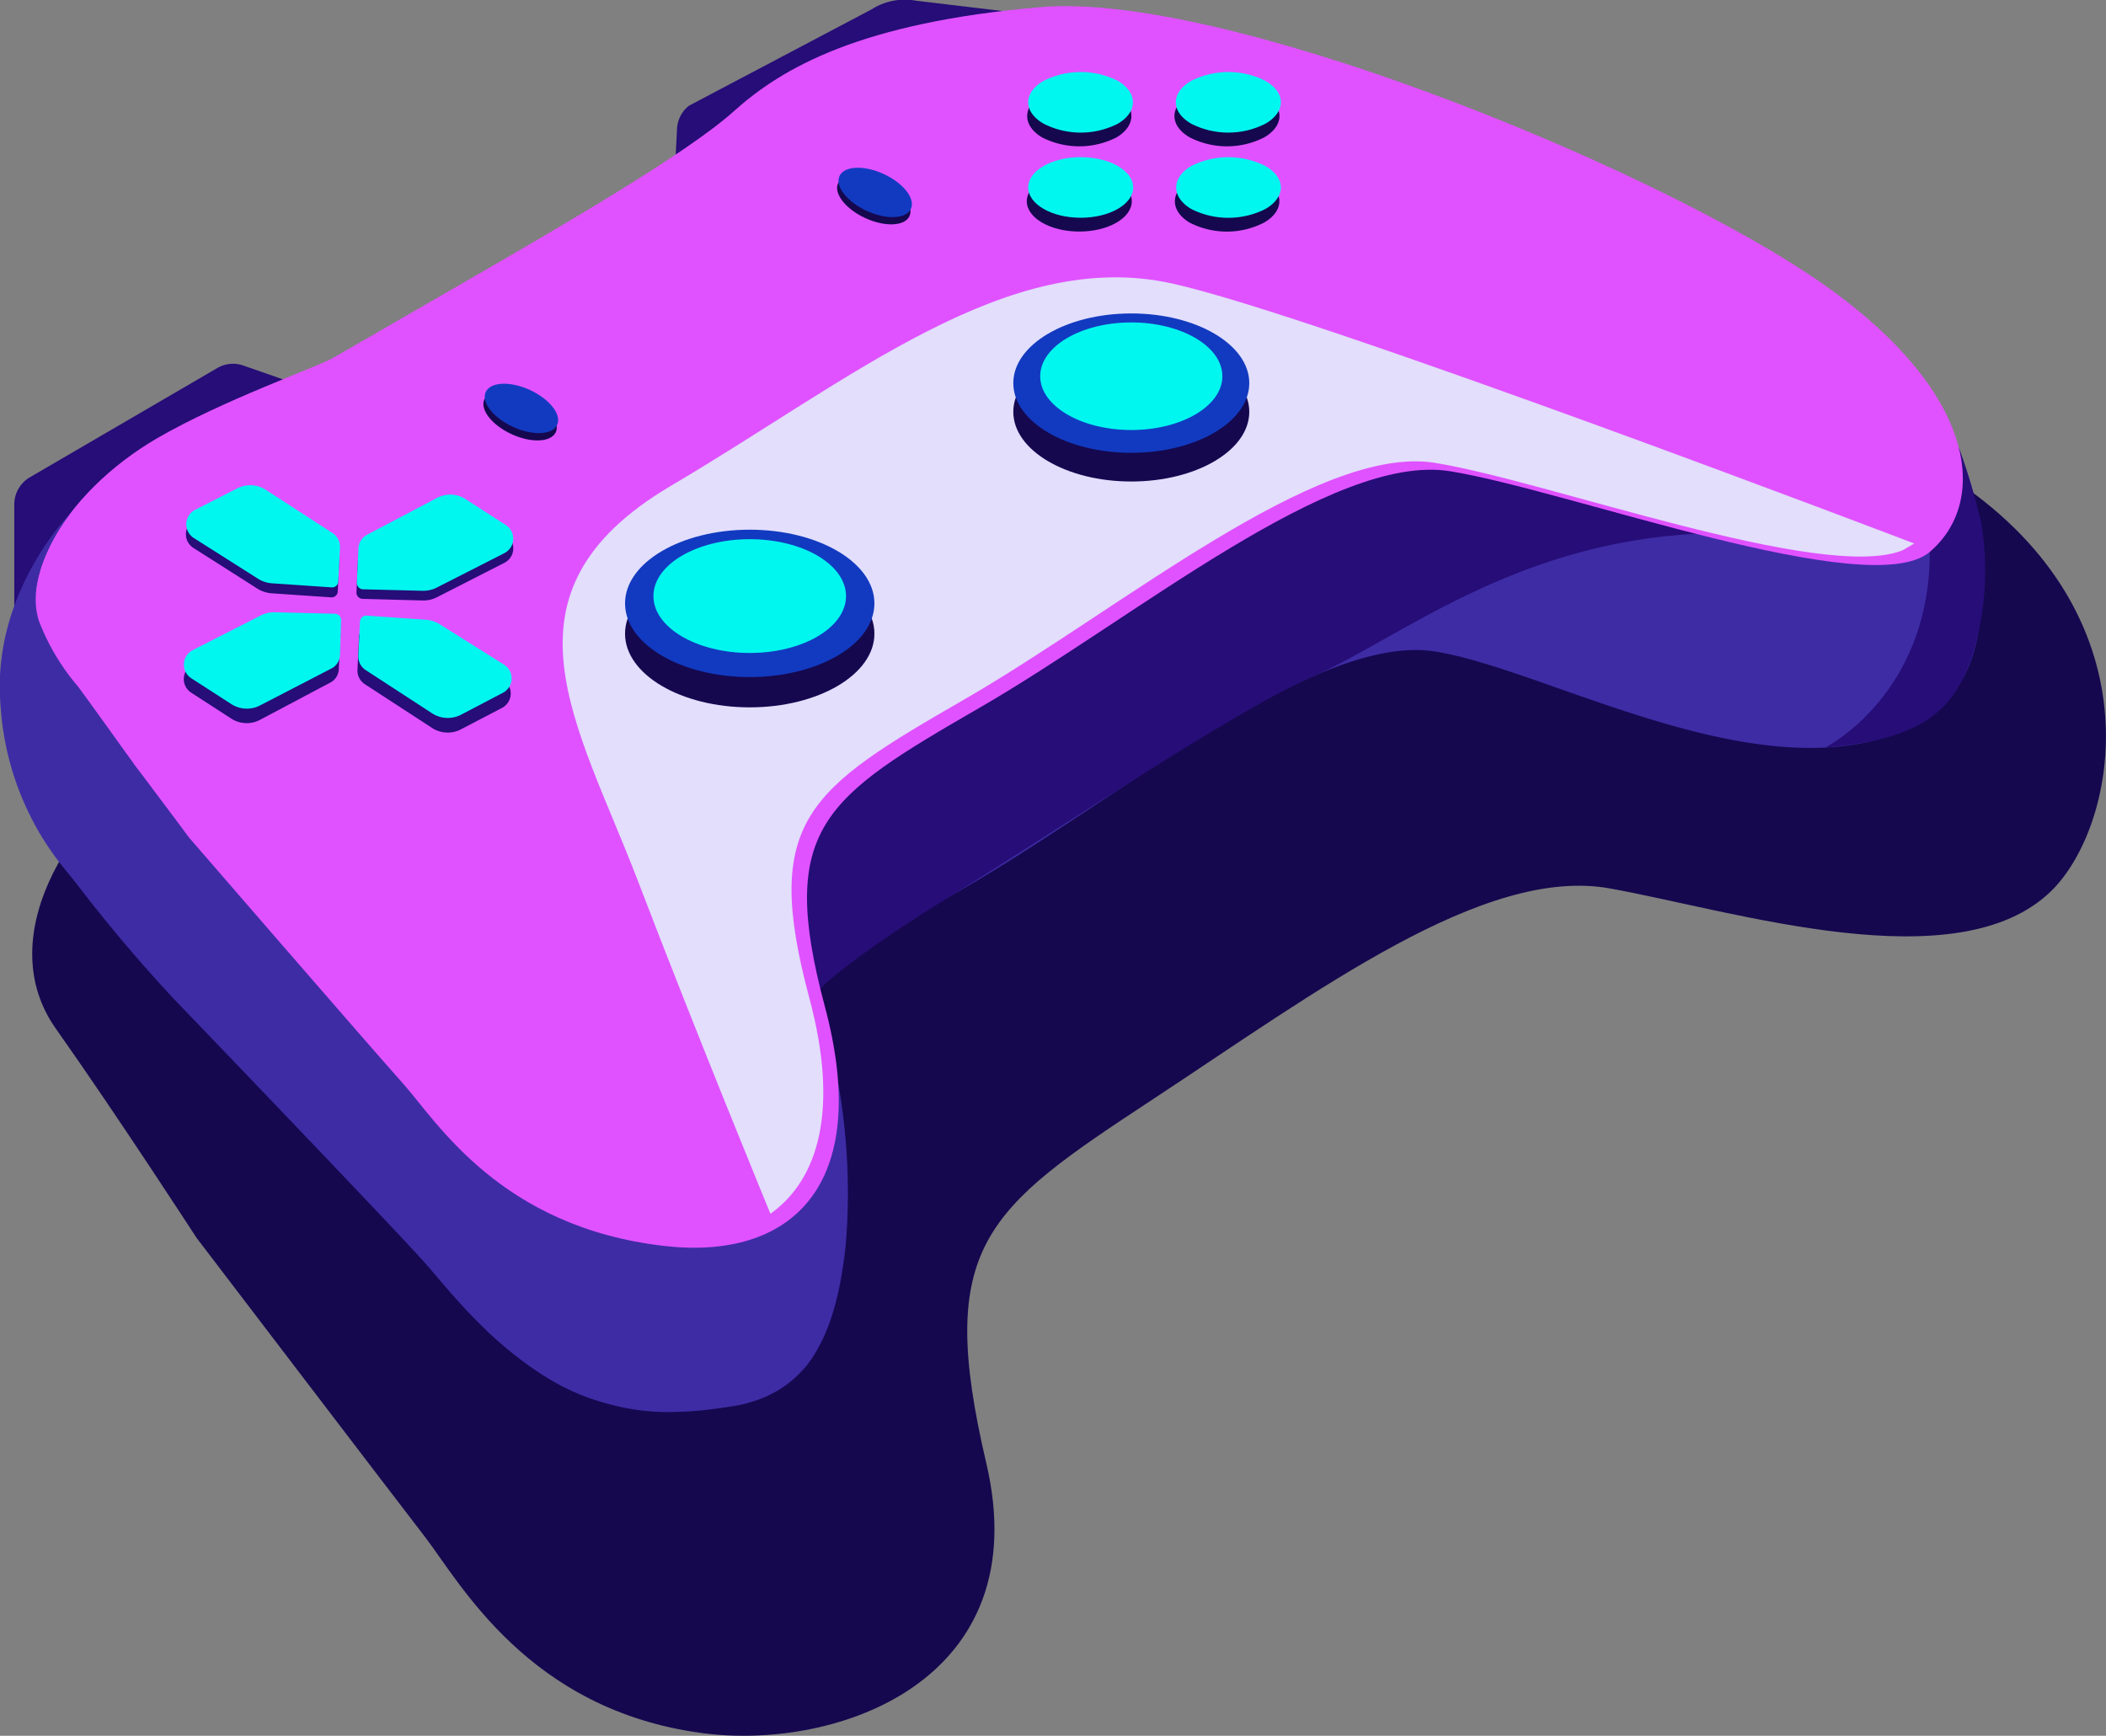 <?xml version="1.0" encoding="UTF-8"?> <svg xmlns="http://www.w3.org/2000/svg" id="Слой_1" data-name="Слой 1" viewBox="0 0 210.62 173.61"><rect x="0" y="0" width="210.62" height="173.61" fill="#808080" stroke="none"/> <defs> <style>.cls-1{fill:#15084f;}.cls-2{fill:#3e2ca5;}.cls-3{fill:#260d77;}.cls-4{fill:#e052ff;}.cls-5{fill:#e3fffc;opacity:0.81;}.cls-6{fill:#123ac0;}.cls-7{fill:#00f7f0;}</style> </defs> <path class="cls-1" d="M19.65,123.8S38.86,149,42.44,153.64s10.38,17.41,27.83,19.71c13.51,1.77,33.47-5.27,28.37-27s-.09-25.38,16.52-36.31S148.44,86.59,161,88.86s34.75,9.4,44.13.27c6.4-6.23,10.62-25.93-7.53-39.63S129.67,21.18,110.44,23,82.8,30.43,77.7,35.65,58.86,49.91,49.09,56.33L35,65.59c-1.91,1.26-11.73,5.1-18.78,9.76C6.47,81.82-.69,94,5.58,102.88S19.65,123.8,19.65,123.8Z"></path> <path class="cls-2" d="M17.32,99.84s21.85,22.73,25.22,26.52,11.57,15.13,24.7,14.87C83.73,140.9,85,131.88,81,118.74,75.56,101,80.87,97.82,96.46,88.81s35.26-25.51,47.05-23.65,34.65,15.59,49.34,6.65c6.76-4.12,3.49-15.09-13.55-26.39s-59.4-26.56-77.46-25-25.19,4.47-30,8.77S54.17,40.91,45,46.2L31.79,53.83c-1.8,1-11.33,3.72-17.63,8.05S-1.32,75.53,4.42,84A155.14,155.14,0,0,0,17.32,99.84Z"></path> <path class="cls-3" d="M83.83,108.37s5.39,29.74-9.58,31.89c-10.79,1.55-4.17-30.36-4.17-30.36Z"></path> <path class="cls-2" d="M48.67,133.08V115.37l35.16-7a62.31,62.31,0,0,1,.72,16.43c-.94,7.81-3.12,15.15-12.46,16S57,140.86,48.67,133.08Z"></path> <path class="cls-2" d="M194.93,42s1.64,3.84,2.9,13.05c2.15,15.62-6.56,20.88-20.48,19.27-12.76-1.48-12-17-12-17l8.91-2.77a65.29,65.29,0,0,0,12.86,2c5.8.11,8.26-3.59,8.68-5.43S197,47.71,194.93,42Z"></path> <path class="cls-3" d="M182.54,74.77S193,69.53,193,55.2l2.91-10.43a65.59,65.59,0,0,1,2.23,7.5,28.94,28.94,0,0,1-.74,12.83C195.73,70.32,193.17,73.94,182.54,74.77Z"></path> <path class="cls-3" d="M82,98.89s2.88-3,13.41-9.48,27.93-18.28,36.14-21.87,19.79-13.22,38.09-14.15l-15-13.22-37.41,3.07L82,72.87,78.09,93.06Z"></path> <path class="cls-3" d="M1.43,60.64V50.45A3.15,3.15,0,0,1,3,47.73L21.75,36.8a3.11,3.11,0,0,1,2.58-.24l7.23,2.52Z"></path> <path class="cls-3" d="M104.78,1.64,91.61.07a6.17,6.17,0,0,0-4.43.86L68.91,10.57a3.13,3.13,0,0,0-1.2,2.31l-.39,7.65Z"></path> <path class="cls-4" d="M18.91,83.78s18,20.8,21.39,24.59S50,122.73,66.43,124.62c12.68,1.46,20.86-6,16.07-23.92S82.41,79.78,98,70.77s35.25-25.51,47-23.64S187,60.31,193,55.2s4.87-16.52-12.18-27.81S122.19-.81,104.13.71s-25.94,6.1-30.72,10.4S55.71,22.87,46.55,28.16L33.33,35.79c-1.79,1-11,4.21-17.63,8.05C6.54,49.18-.18,59.23,5.7,66.53S18.91,83.78,18.91,83.78Z"></path> <path class="cls-5" d="M67,48.65C49,59.35,57.77,72.36,63.8,88.12S77.05,121.4,77.05,121.4c4.89-3.48,6.85-10.55,3.9-21.54C76.16,82,80.87,78.94,96.47,69.94s35.25-25.52,47-23.65c11.18,1.77,38.84,12,46.83,8.74l1.14-.67s-59.78-22.83-74.2-26C100.76,24.7,85.09,38,67,48.65Z"></path> <path class="cls-2" d="M7.05,51.33s-4.77,5.9-3.14,10.82a22.3,22.3,0,0,0,3.88,6.5c1.13,1.51,5.57,7.72,5.57,7.72L8.2,89l-1.67-2A28.67,28.67,0,0,1,.09,71.05,26.63,26.63,0,0,1,0,67.57C.47,57.94,7.05,51.33,7.05,51.33Z"></path> <ellipse class="cls-1" cx="74.98" cy="63.38" rx="12.47" ry="7.37"></ellipse> <ellipse class="cls-6" cx="74.98" cy="60.35" rx="12.47" ry="7.37"></ellipse> <ellipse class="cls-7" cx="74.98" cy="59.62" rx="9.63" ry="5.69"></ellipse> <ellipse class="cls-1" cx="113.14" cy="41.19" rx="11.8" ry="6.97"></ellipse> <ellipse class="cls-6" cx="113.14" cy="38.32" rx="11.8" ry="6.97"></ellipse> <ellipse class="cls-7" cx="113.14" cy="37.63" rx="9.11" ry="5.38"></ellipse> <path class="cls-3" d="M34.05,63.51,33.88,67A1.58,1.58,0,0,1,33,68.29L26,72a2.85,2.85,0,0,1-2.88-.13l-4-2.59a1.62,1.62,0,0,1,.14-2.8L26,63a3,3,0,0,1,1.44-.33l6,.16A.64.64,0,0,1,34.05,63.51Z"></path> <path class="cls-7" d="M34.11,62.08,34,65.52a1.58,1.58,0,0,1-.85,1.34L26,70.56a2.86,2.86,0,0,1-2.87-.14l-4-2.58A1.63,1.63,0,0,1,19.33,65l6.75-3.44a3,3,0,0,1,1.44-.32l6,.15A.63.63,0,0,1,34.11,62.08Z"></path> <path class="cls-3" d="M35.91,63.6,35.75,67a1.61,1.61,0,0,0,.72,1.42l6.68,4.35A2.88,2.88,0,0,0,46,73l4.21-2.2a1.62,1.62,0,0,0,.12-2.8L44,63.88a2.91,2.91,0,0,0-1.4-.46l-6-.42A.64.64,0,0,0,35.91,63.6Z"></path> <path class="cls-7" d="M36,62.17l-.16,3.44A1.61,1.61,0,0,0,36.54,67l6.68,4.35a2.88,2.88,0,0,0,2.88.14l4.2-2.2a1.62,1.62,0,0,0,.12-2.8L44,62.45a2.94,2.94,0,0,0-1.4-.46l-6-.42A.64.64,0,0,0,36,62.17Z"></path> <path class="cls-3" d="M35.65,59.24l.16-3.44a1.6,1.6,0,0,1,.85-1.34l7.06-3.69a2.86,2.86,0,0,1,2.88.13l4,2.59a1.62,1.62,0,0,1-.15,2.8l-6.74,3.44a3,3,0,0,1-1.44.33l-6-.16A.63.63,0,0,1,35.65,59.24Z"></path> <path class="cls-7" d="M35.69,58.27l.16-3.44a1.61,1.61,0,0,1,.86-1.34l7-3.69a2.83,2.83,0,0,1,2.88.14l4,2.58a1.62,1.62,0,0,1-.14,2.8l-6.75,3.44a3,3,0,0,1-1.44.33l-6-.15A.64.64,0,0,1,35.69,58.27Z"></path> <path class="cls-3" d="M33.78,59.15l.16-3.44a1.61,1.61,0,0,0-.72-1.42L26.54,50a2.83,2.83,0,0,0-2.88-.14L19.46,52a1.62,1.62,0,0,0-.12,2.8l6.39,4.07a3.11,3.11,0,0,0,1.41.47l6,.41A.62.62,0,0,0,33.78,59.15Z"></path> <path class="cls-7" d="M33.83,58.18,34,54.74a1.62,1.62,0,0,0-.72-1.41L26.59,49a2.83,2.83,0,0,0-2.88-.14L19.5,51a1.63,1.63,0,0,0-.12,2.81l6.4,4.06a3,3,0,0,0,1.4.47l6,.41A.62.62,0,0,0,33.83,58.18Z"></path> <path class="cls-1" d="M119,13.75a8.22,8.22,0,0,0,7.42,0c2.05-1.18,2.05-3.1,0-4.29a8.22,8.22,0,0,0-7.42,0C116.94,10.65,116.94,12.57,119,13.75Z"></path> <ellipse class="cls-1" cx="107.94" cy="20.13" rx="5.25" ry="3.03"></ellipse> <path class="cls-1" d="M111.65,13.75c2-1.18,2-3.1,0-4.29a8.22,8.22,0,0,0-7.42,0c-2,1.19-2,3.11,0,4.29A8.22,8.22,0,0,0,111.65,13.75Z"></path> <path class="cls-1" d="M126.41,22.27c2.05-1.18,2.05-3.1,0-4.28A8.16,8.16,0,0,0,119,18c-2,1.18-2,3.1,0,4.28A8.16,8.16,0,0,0,126.41,22.27Z"></path> <path class="cls-7" d="M119.13,12.37a8.18,8.18,0,0,0,7.43,0c2.05-1.18,2.05-3.1,0-4.28a8.24,8.24,0,0,0-7.43,0C117.09,9.27,117.08,11.19,119.13,12.37Z"></path> <ellipse class="cls-7" cx="108.08" cy="18.75" rx="5.25" ry="3.03"></ellipse> <path class="cls-7" d="M111.8,12.37c2-1.18,2-3.1,0-4.28a8.24,8.24,0,0,0-7.43,0c-2.05,1.18-2.05,3.1,0,4.28A8.18,8.18,0,0,0,111.8,12.37Z"></path> <path class="cls-7" d="M126.56,20.9c2.05-1.19,2.05-3.1,0-4.29a8.24,8.24,0,0,0-7.43,0c-2,1.19-2,3.1,0,4.29A8.24,8.24,0,0,0,126.56,20.9Z"></path> <ellipse class="cls-1" cx="52.01" cy="41.58" rx="2.03" ry="3.93" transform="translate(-7.49 71.47) rotate(-65.31)"></ellipse> <ellipse class="cls-6" cx="52.15" cy="40.85" rx="2.03" ry="3.93" transform="translate(-6.75 71.17) rotate(-65.31)"></ellipse> <ellipse class="cls-1" cx="87.39" cy="19.97" rx="2.03" ry="3.93" transform="translate(32.74 91.03) rotate(-65.31)"></ellipse> <ellipse class="cls-6" cx="87.52" cy="19.24" rx="2.03" ry="3.93" transform="translate(33.49 90.73) rotate(-65.31)"></ellipse> </svg> 